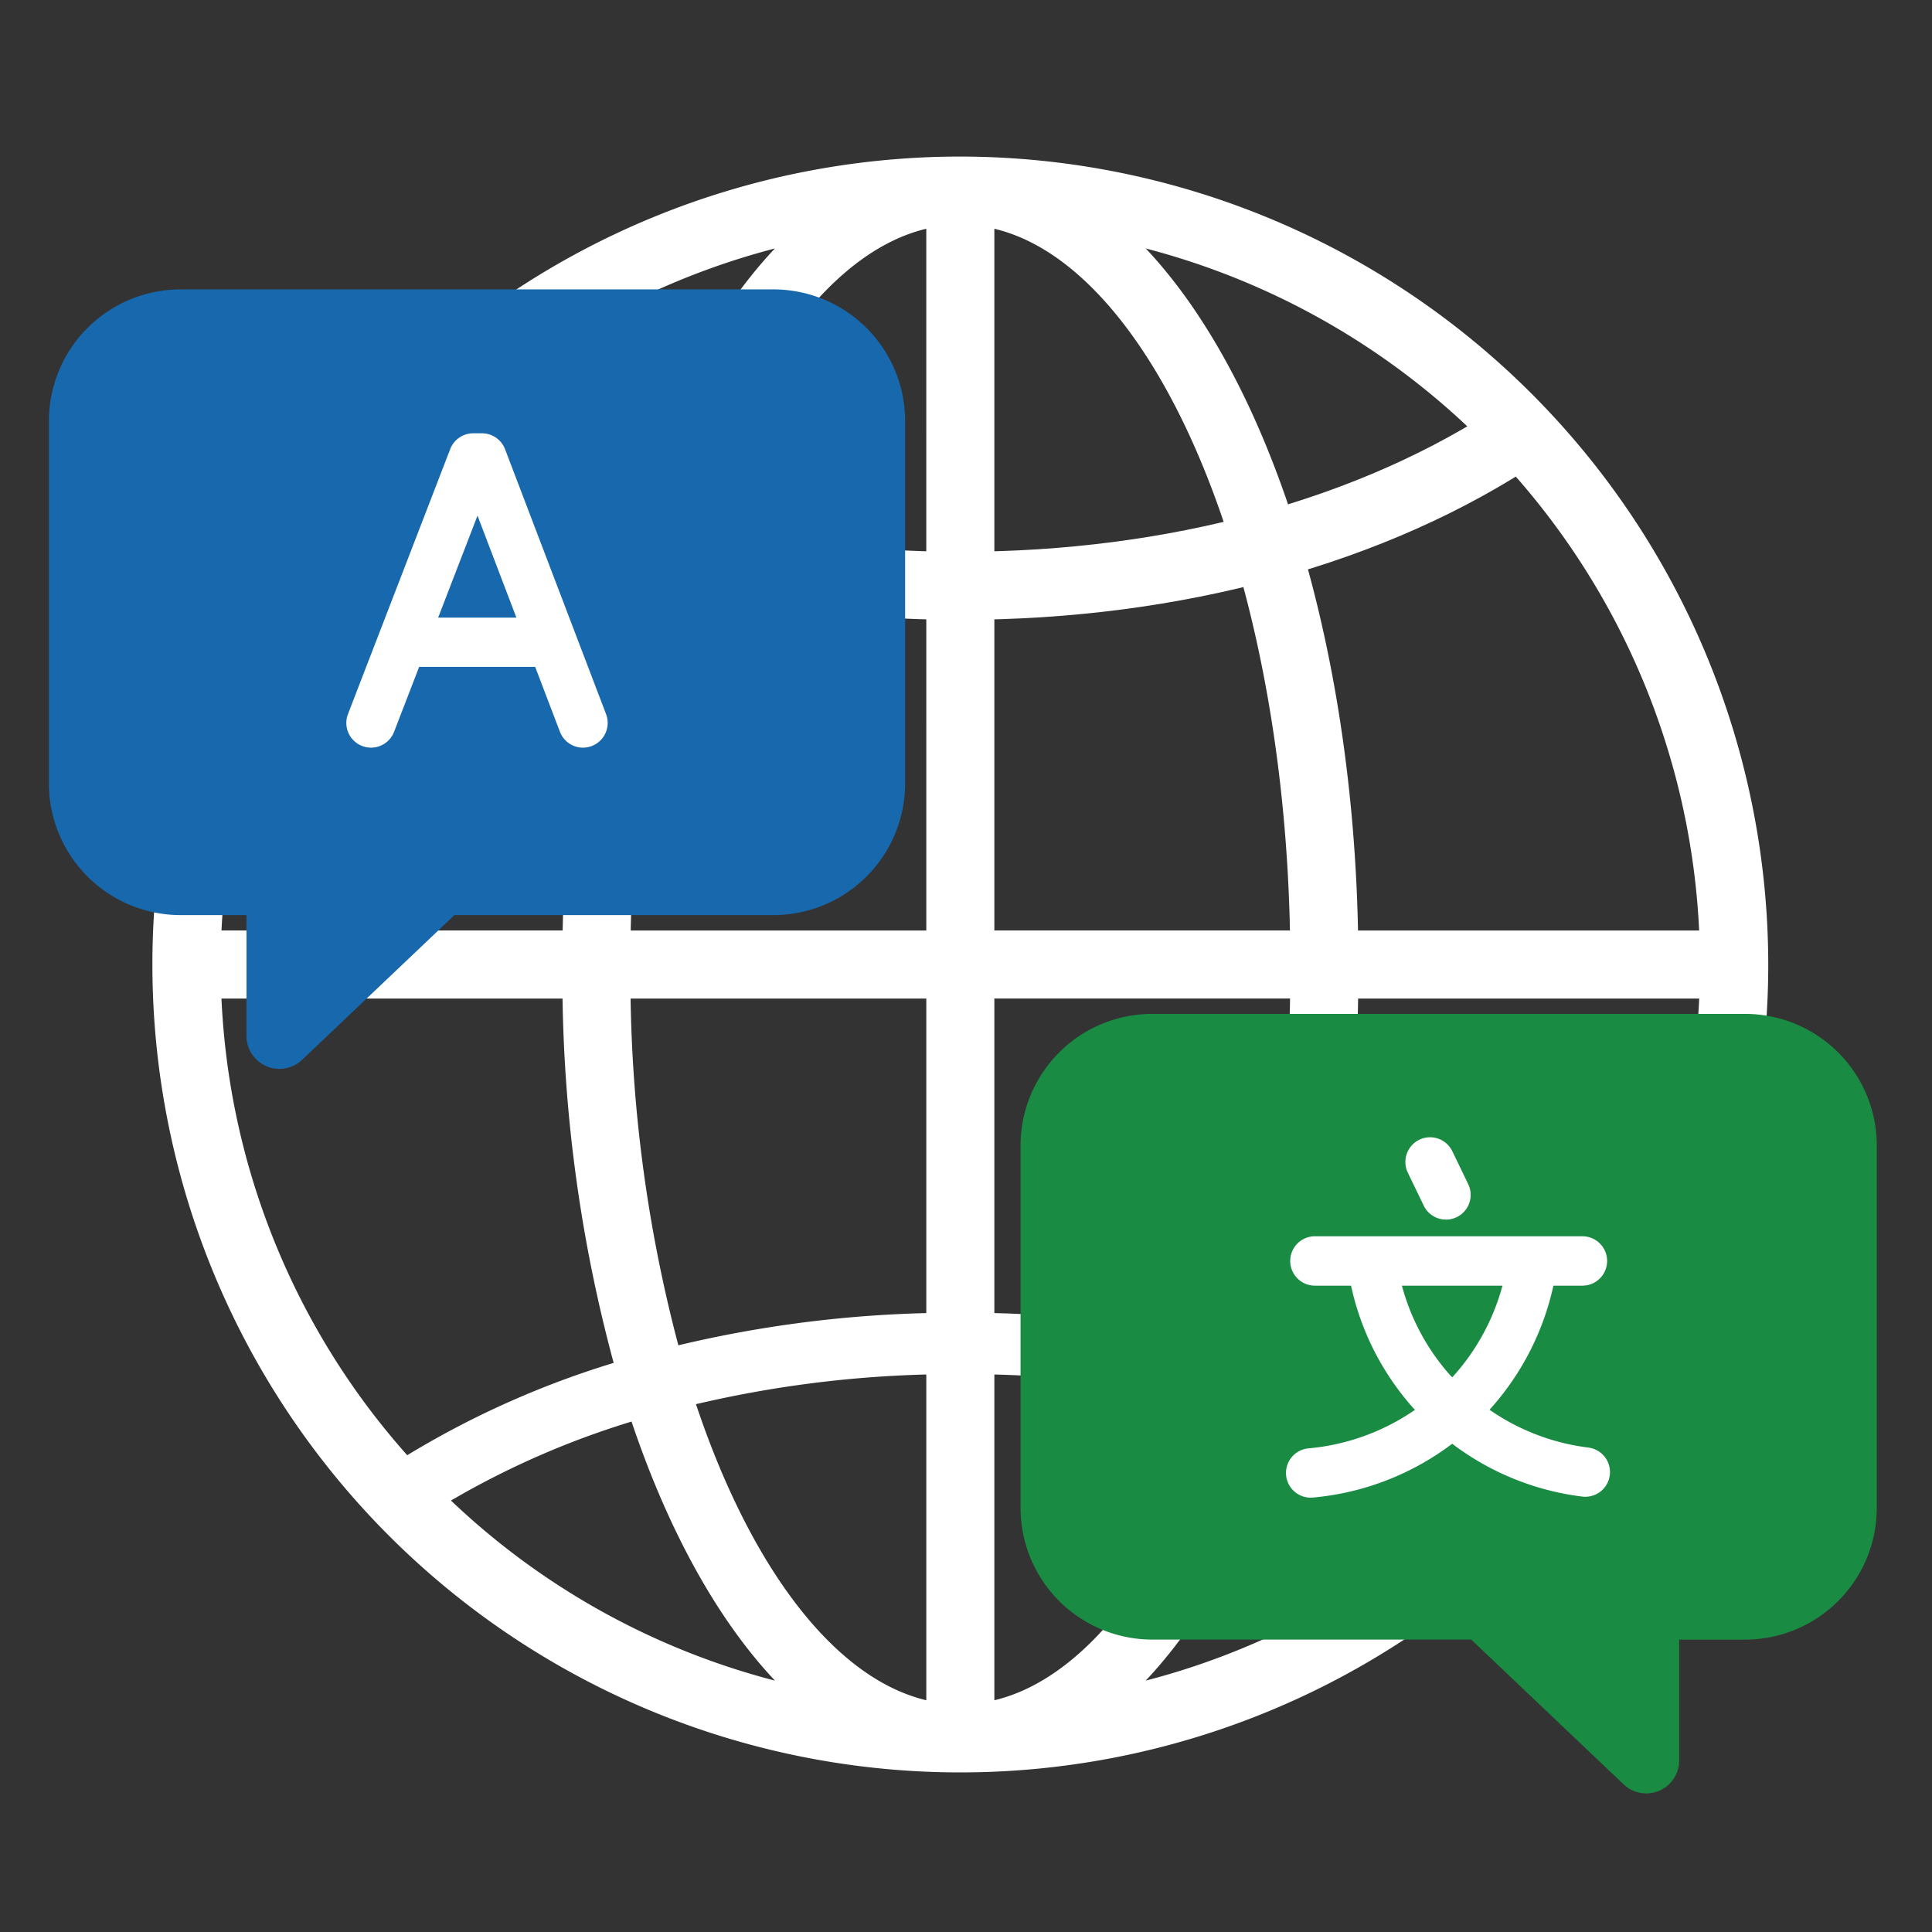 <svg xmlns="http://www.w3.org/2000/svg" viewBox="5 5 110 110" id="l10n.dev">
  <rect x="5" y="5" width="110" height="110" fill="#333333" stroke="none"/>
  <path fill="#fff" stroke="#fff" stroke-width="2" d="M59.677,39.29c-12.387,0-23.927-3.16-32.493-8.899-.43-.288.614-1.847,1.044-1.558,8.261,5.534,19.429,8.582,31.449,8.582s23.188-3.048,31.449-8.582c.429-.289,1.474,1.27,1.044,1.558C83.605,36.13,72.064,39.29,59.677,39.29Z"></path>
  <path fill="#fff" stroke="#fff" stroke-width="2" d="M59.677,14.914a45,45,0,1,0,45,45A45.051,45.051,0,0,0,59.677,14.914ZM91.351,89.142a50.47,50.47,0,0,0-13.161-5.862,83.393,83.393,0,0,0,3.145-22.427h21.444A42.95,42.95,0,0,1,91.351,89.142Zm-74.775-28.289H38.02a83.393,83.393,0,0,0,3.145,22.427,50.47,50.47,0,0,0-13.161,5.862A42.95,42.95,0,0,1,16.576,60.852ZM60.615,16.842C70.952,17.897,79.236,36.312,79.46,58.977H60.615Zm-1.875,42.136H39.894c.224-22.665,8.508-41.08,18.845-42.136Zm-18.845,1.875H58.74v19.892a67.011,67.011,0,0,0-15.827,2.055A83.056,83.056,0,0,1,39.894,60.852Zm18.845,21.387v20.748c-6.389-.653-11.995-7.936-15.398-18.756A65.539,65.539,0,0,1,58.74,82.24Zm1.875,0a65.539,65.539,0,0,1,15.398,1.992c-3.404,10.82-9.009,18.103-15.398,18.756Zm0-1.495V60.852H79.46a83.056,83.056,0,0,1-3.018,21.948A67.011,67.011,0,0,0,60.615,80.745Zm42.164-21.767H81.335c-.191-19.276-6.244-35.604-14.602-41.6A43.183,43.183,0,0,1,102.778,58.977ZM52.622,17.377C44.264,23.373,38.211,39.701,38.02,58.977H16.576A43.183,43.183,0,0,1,52.622,17.377ZM29.055,90.244a49.164,49.164,0,0,1,12.551-5.538c2.611,8.18,6.473,14.487,11.016,17.746A43.054,43.054,0,0,1,29.055,90.244Zm37.678,12.208c4.543-3.259,8.405-9.566,11.016-17.746a49.164,49.164,0,0,1,12.551,5.538A43.054,43.054,0,0,1,66.733,102.452Z"></path>
  <path fill="#1868ad" d="M49.034,21.477h-33.75a7.5,7.5,0,0,0-7.5,7.5v20.625a7.5,7.5,0,0,0,7.5,7.5h3.75v6.882a1.875,1.875,0,0,0,3.166,1.359l8.676-8.242H49.034a7.5,7.5,0,0,0,7.5-7.5v-20.625A7.5,7.5,0,0,0,49.034,21.477Z"></path>
  <path fill="#fff" d="M38.194,47.569a1.406,1.406,0,0,1-1.314-.905l-4.693-12.306L27.437,46.668a1.406,1.406,0,0,1-2.624-1.013l5.82-15.085a1.406,1.406,0,0,1,1.312-.9h.496a1.406,1.406,0,0,1,1.314.905l5.752,15.085a1.408,1.408,0,0,1-1.314,1.908Z"></path>
  <path fill="#fff" d="M36.414,42.97H28.445a1.403,1.403,0,0,1,0-2.805h7.969a1.403,1.403,0,0,1,0,2.805Z"></path>
  <path fill="#198b43" d="M70.606,62.727h33.75a7.5,7.5,0,0,1,7.5,7.5v20.625a7.5,7.5,0,0,1-7.5,7.5h-3.75v6.882a1.875,1.875,0,0,1-3.166,1.359l-8.676-8.242H70.606a7.5,7.5,0,0,1-7.5-7.5v-20.625A7.5,7.5,0,0,1,70.606,62.727Z"></path>
  <path fill="#fff" d="M86.067 73.655a1.406 1.406 0 0 0 2.532-1.223l-.905-1.875A1.406 1.406 0 1 0 85.162 71.78zM95.428 87.417a12.564 12.564 0 0 1-5.62-2.151 15.461 15.461 0 0 0 3.637-7.066h1.651a1.406 1.406 0 0 0 0-2.812H79.866a1.406 1.406 0 0 0 0 2.812H81.923a15.325 15.325 0 0 0 3.51 6.931c.042.048.09.09.133.137a12.631 12.631 0 0 1-6.059 2.195 1.406 1.406 0 0 0 .121 2.807c.041 0 .082-.002.125-.005a15.447 15.447 0 0 0 7.929-3.064 15.376 15.376 0 0 0 7.403 3.008 1.371 1.371 0 0 0 .173.011 1.406 1.406 0 0 0 .169-2.802zM84.819 78.2h5.726a12.633 12.633 0 0 1-2.859 5.219c-.048-.052-.101-.099-.148-.152A12.526 12.526 0 0 1 84.819 78.2z"></path>
</svg>
